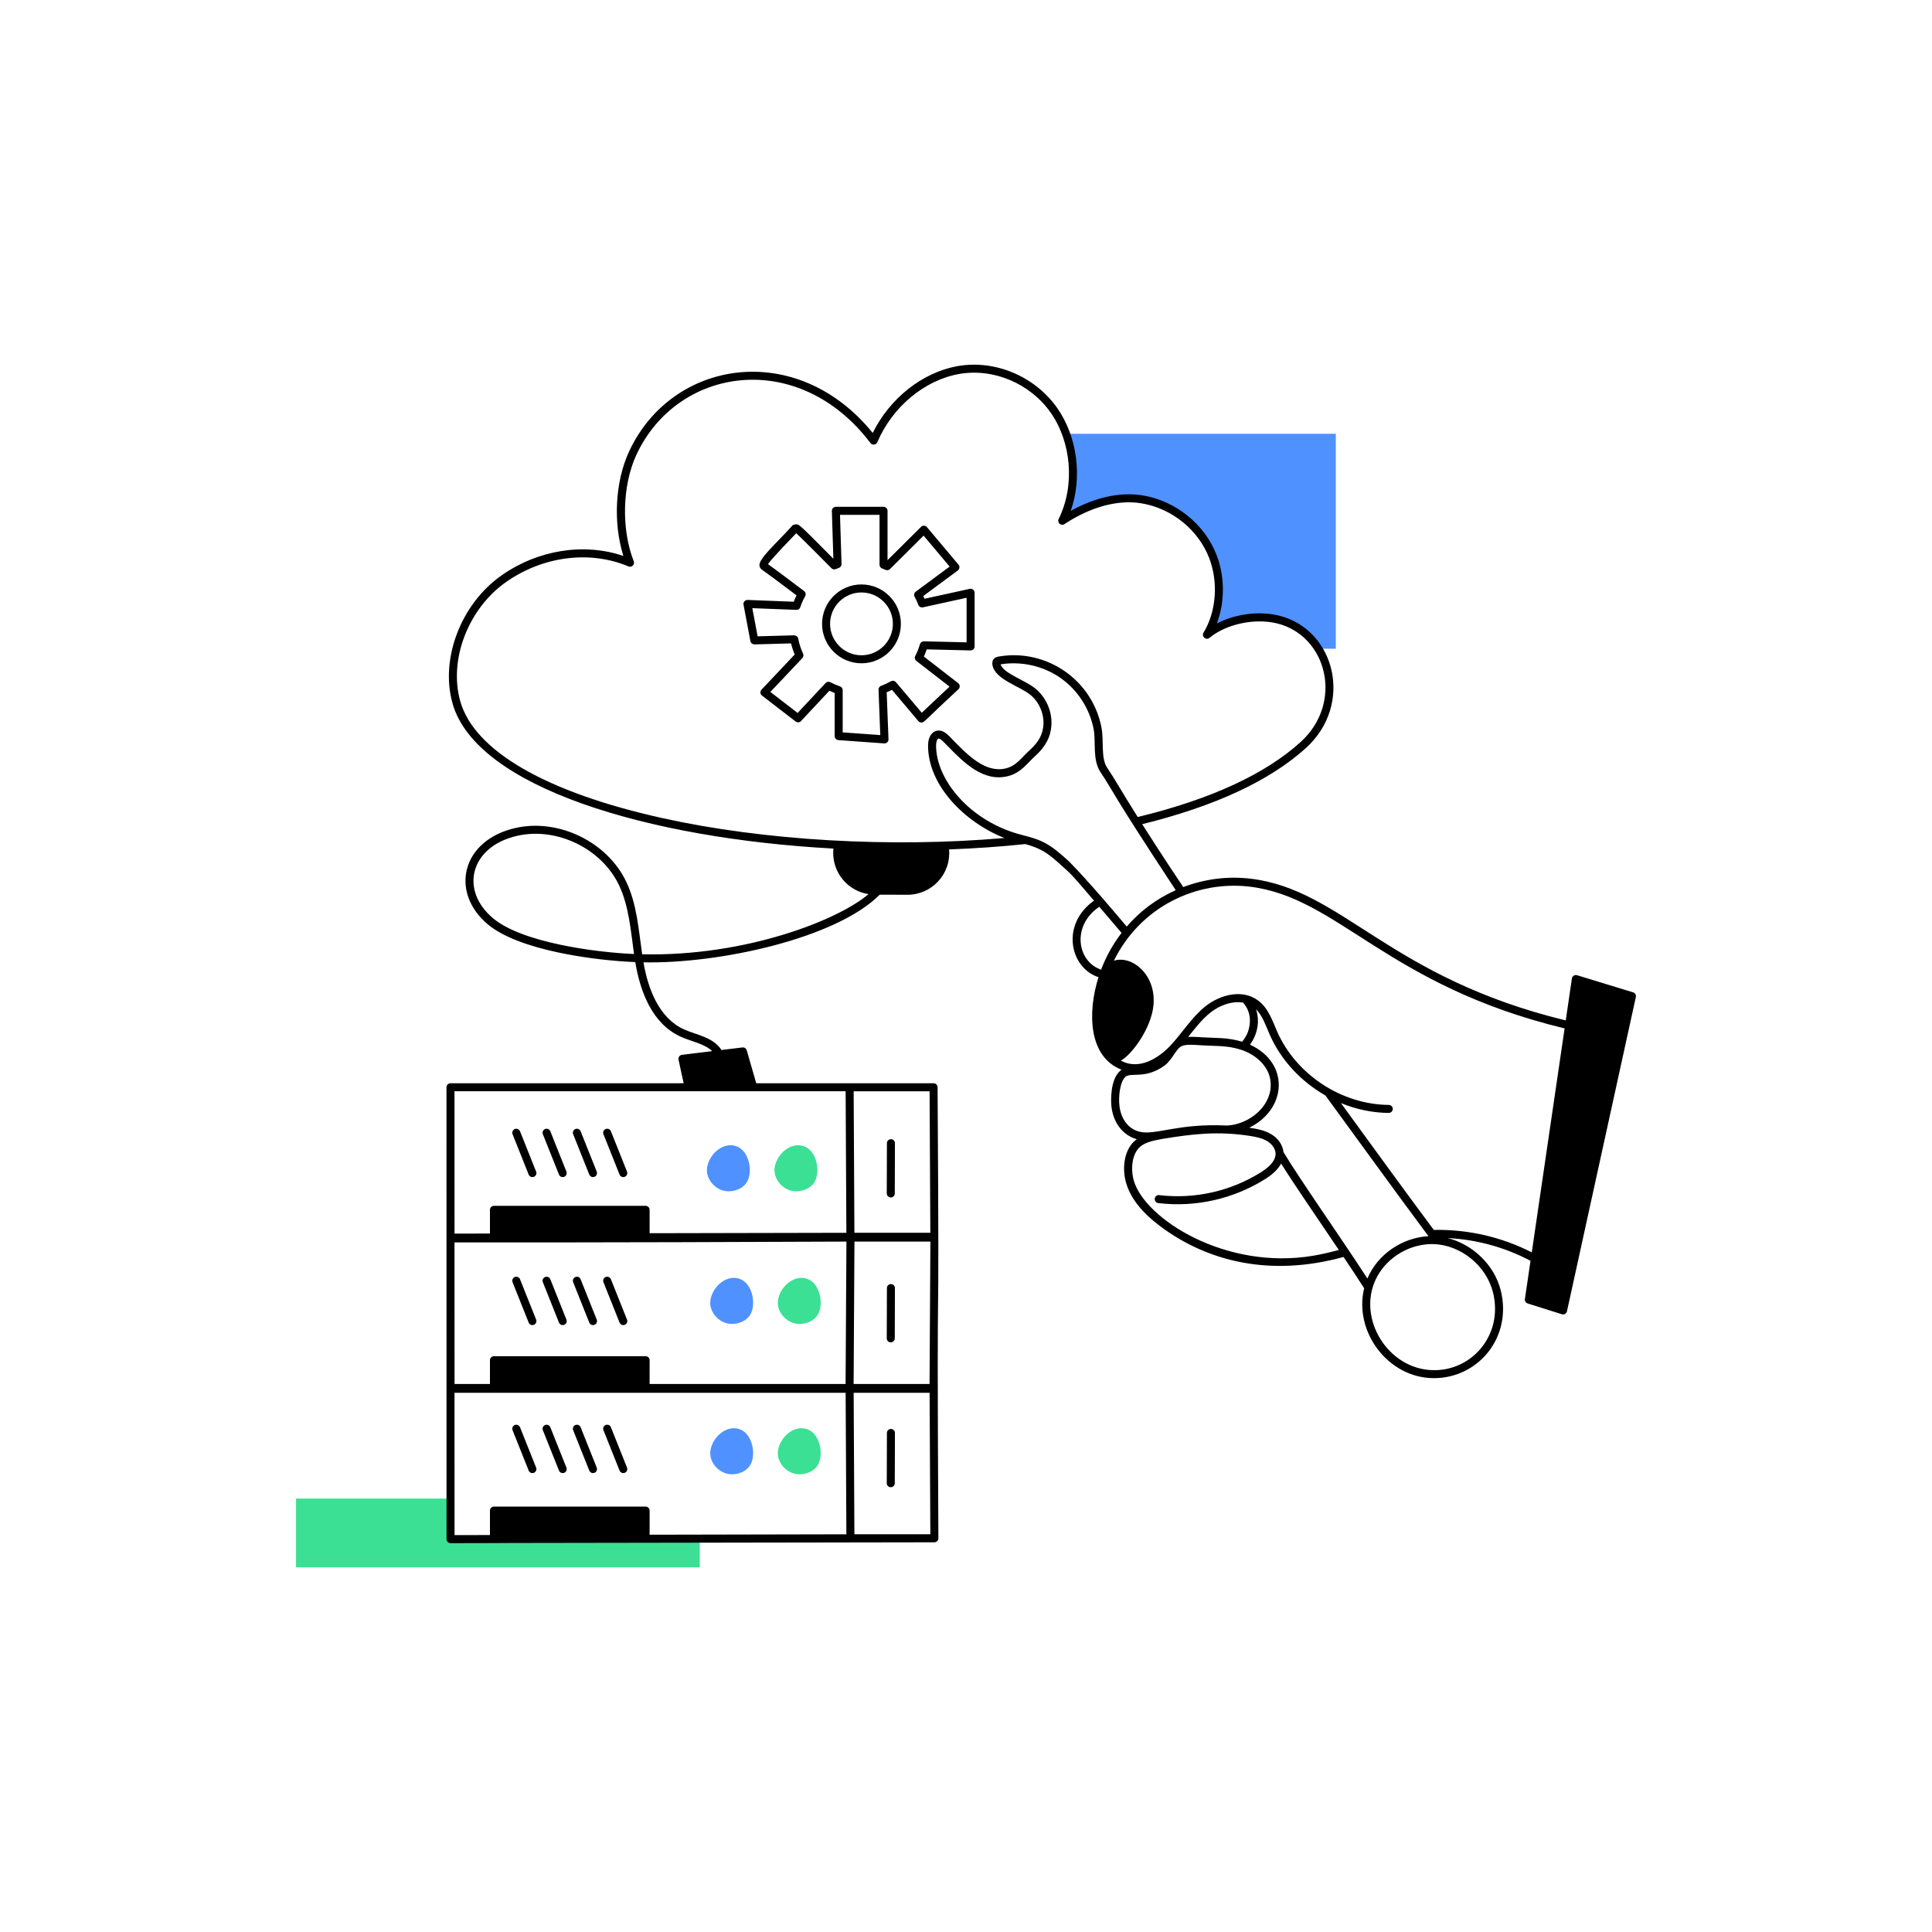 <?xml version="1.0" encoding="utf-8"?>
<!-- Generator: Adobe Illustrator 22.0.1, SVG Export Plug-In . SVG Version: 6.00 Build 0)  -->
<svg version="1.1" id="Layer_1" xmlns="http://www.w3.org/2000/svg" xmlns:xlink="http://www.w3.org/1999/xlink" x="0px" y="0px"
	 viewBox="0 0 370 370" style="enable-background:new 0 0 370 370;" xml:space="preserve">
<style type="text/css">
	.st0{fill:#3BE094;}
	.st1{fill:#4F91FF;}
	.st2{fill:#DBDFE6;}
	.st3{fill:#EBEEF4;}
	.st4{opacity:0.3;}
	.st5{fill:#FFFFFF;}
	.st6{fill:none;}
</style>
<g id="Cloud_Maintenance">
	<g id="Maintainess_1_">
		<g id="Maintainess">
			<g>
				<g>
					<path class="st1" d="M255.824,83.08v41.16h-3.36c-1.82-2.75-4.6-4.83-7.68-5.59
						c-4.24-1.04-10.02-0.08-13.64,2.91
						c2.6-4.27,2.97-10.15,1.17-14.9
						c-2.26-5.94-7.77-10.1-13.69-11.04
						c-5.14-0.82-10.63,1.1-15.19,4.11
						c2.51-5.07,2.67-11.34,0.73-16.65H255.824z"/>
				</g>
				<g>
					<g>
						<polygon class="st0" points="134.014,294.66 134.014,300.16 56.694,300.16 
							56.694,286.99 86.284,286.99 86.284,294.76 						"/>
					</g>
					<g>
						<g>
							<path class="st1" d="M143.503,252.037c-0.971,1.267-2.861,1.813-4.45,1.346
								c-1.589-0.466-2.791-1.874-3.007-3.42
								c-0.363-2.604,2.605-6.137,5.66-5.025
								C144.236,245.86,144.93,250.173,143.503,252.037z"/>
						</g>
						<g>
							<path class="st0" d="M156.444,252.037c-0.971,1.267-2.861,1.813-4.45,1.346
								c-1.589-0.466-2.791-1.874-3.007-3.42
								c-0.363-2.604,2.605-6.137,5.66-5.025
								C157.177,245.86,157.871,250.173,156.444,252.037z"/>
						</g>
					</g>
					<g>
						<g>
							<path class="st1" d="M142.866,226.636c-0.971,1.267-2.861,1.813-4.45,1.346
								c-1.589-0.466-2.791-1.874-3.007-3.42
								c-0.363-2.603,2.605-6.137,5.66-5.025
								C143.599,220.459,144.293,224.773,142.866,226.636z"/>
						</g>
						<g>
							<path class="st0" d="M155.807,226.636c-0.971,1.267-2.861,1.813-4.45,1.346
								c-1.589-0.466-2.791-1.874-3.007-3.42
								c-0.363-2.603,2.605-6.137,5.66-5.025
								C156.54,220.459,157.234,224.773,155.807,226.636z"/>
						</g>
					</g>
					<g>
						<g>
							<path class="st1" d="M143.503,280.834c-0.971,1.267-2.861,1.813-4.45,1.346
								c-1.589-0.466-2.791-1.874-3.007-3.42
								c-0.363-2.604,2.605-6.138,5.66-5.025
								C144.236,274.657,144.93,278.971,143.503,280.834z"/>
						</g>
						<g>
							<path class="st0" d="M156.444,280.834c-0.971,1.267-2.861,1.813-4.45,1.346
								c-1.589-0.466-2.791-1.874-3.007-3.42
								c-0.363-2.604,2.605-6.138,5.66-5.025
								C157.177,274.657,157.871,278.971,156.444,280.834z"/>
						</g>
					</g>
				</g>
				<g>
					<path d="M118.652,224.943c0.157,0.393,0.603,0.586,0.997,0.429
						c0.394-0.157,0.585-0.604,0.429-0.997l-3.083-7.728
						c-0.157-0.393-0.602-0.585-0.997-0.429c-0.394,0.157-0.585,0.604-0.429,0.997
						L118.652,224.943z"/>
					<path d="M112.851,224.943c0.157,0.393,0.603,0.586,0.997,0.429
						c0.394-0.157,0.585-0.604,0.429-0.997l-3.083-7.728
						c-0.157-0.393-0.602-0.585-0.997-0.429c-0.394,0.157-0.585,0.604-0.429,0.997
						L112.851,224.943z"/>
					<path d="M107.049,224.943c0.158,0.396,0.605,0.585,0.997,0.429
						c0.394-0.157,0.585-0.604,0.429-0.997l-3.083-7.728
						c-0.157-0.393-0.603-0.585-0.997-0.429c-0.394,0.157-0.585,0.604-0.429,0.997
						L107.049,224.943z"/>
					<path d="M101.247,224.943c0.158,0.396,0.605,0.585,0.997,0.429
						c0.394-0.157,0.585-0.604,0.429-0.997l-3.083-7.728
						c-0.157-0.393-0.603-0.585-0.997-0.429c-0.394,0.157-0.585,0.604-0.429,0.997
						L101.247,224.943z"/>
					<path d="M116.996,244.989c-0.157-0.393-0.602-0.584-0.997-0.429
						c-0.394,0.157-0.585,0.604-0.429,0.997l3.083,7.729
						c0.157,0.393,0.603,0.586,0.997,0.429c0.394-0.157,0.585-0.604,0.429-0.997
						L116.996,244.989z"/>
					<path d="M111.194,244.989c-0.157-0.393-0.602-0.584-0.997-0.429
						c-0.394,0.157-0.585,0.604-0.429,0.997l3.083,7.729
						c0.157,0.393,0.603,0.586,0.997,0.429c0.394-0.157,0.585-0.604,0.429-0.997
						L111.194,244.989z"/>
					<path d="M105.392,244.989c-0.157-0.393-0.603-0.584-0.997-0.429
						c-0.394,0.157-0.585,0.604-0.429,0.997l3.083,7.729
						c0.158,0.396,0.605,0.585,0.997,0.429c0.394-0.157,0.585-0.604,0.429-0.997
						L105.392,244.989z"/>
					<path d="M99.59,244.989c-0.157-0.393-0.603-0.584-0.997-0.429
						c-0.394,0.157-0.585,0.604-0.429,0.997l3.083,7.729
						c0.158,0.396,0.605,0.585,0.997,0.429c0.394-0.157,0.585-0.604,0.429-0.997
						L99.59,244.989z"/>
					<path d="M116.996,273.332c-0.157-0.393-0.602-0.585-0.997-0.429
						c-0.394,0.157-0.585,0.604-0.429,0.997l3.083,7.729
						c0.157,0.393,0.603,0.586,0.997,0.429c0.394-0.157,0.585-0.604,0.429-0.997
						L116.996,273.332z"/>
					<path d="M111.194,273.332c-0.157-0.393-0.602-0.585-0.997-0.429
						c-0.394,0.157-0.585,0.604-0.429,0.997l3.083,7.729
						c0.157,0.393,0.603,0.586,0.997,0.429c0.394-0.157,0.585-0.604,0.429-0.997
						L111.194,273.332z"/>
					<path d="M105.392,273.332c-0.157-0.393-0.603-0.585-0.997-0.429
						c-0.394,0.157-0.585,0.604-0.429,0.997l3.083,7.729
						c0.158,0.396,0.605,0.585,0.997,0.429c0.394-0.157,0.585-0.604,0.429-0.997
						L105.392,273.332z"/>
					<path d="M99.59,273.332c-0.157-0.393-0.603-0.585-0.997-0.429
						c-0.394,0.157-0.585,0.604-0.429,0.997l3.083,7.729
						c0.158,0.396,0.605,0.585,0.997,0.429c0.394-0.157,0.585-0.604,0.429-0.997
						L99.59,273.332z"/>
					<path d="M170.593,229.332c0.423,0,0.766-0.342,0.767-0.765l0.03-9.632
						c0.001-0.424-0.341-0.769-0.765-0.77c-0.453,0.02-0.769,0.34-0.77,0.765
						l-0.03,9.632C169.825,228.987,170.186,229.314,170.593,229.332z"/>
					<path d="M170.625,245.911c-0.453,0.035-0.769,0.341-0.77,0.765l-0.03,9.631
						c-0.001,0.424,0.341,0.769,0.765,0.77c0.001,0,0.001,0,0.002,0
						c0.423,0,0.766-0.342,0.767-0.765l0.03-9.631
						C171.392,246.257,171.049,245.912,170.625,245.911z"/>
					<path d="M170.625,273.657c-0.001,0-0.001,0-0.002,0c-0.423,0-0.766,0.342-0.767,0.765
						l-0.03,9.631c-0.001,0.424,0.341,0.769,0.765,0.77c0.001,0,0.001,0,0.002,0
						c0.423,0,0.766-0.342,0.767-0.765l0.03-9.631
						C171.392,274.002,171.049,273.658,170.625,273.657z"/>
					<path d="M175.878,138.101c0.136,0.161,0.332,0.259,0.542,0.271
						c0.618,0.03,0.336-0.105,7.137-6.375c0.342-0.32,0.319-0.875-0.055-1.166
						l-6.571-5.093c0.207-0.446,0.39-0.905,0.547-1.374l8.387,0.2
						c0.455,0.001,0.785-0.352,0.785-0.767V113.522c0-0.489-0.45-0.853-0.932-0.75
						l-8.66,1.899c-0.077-0.176-0.157-0.351-0.242-0.525l6.621-4.894
						c0.359-0.265,0.414-0.776,0.131-1.111l-6.052-7.192
						c-0.27-0.321-0.788-0.389-1.128-0.05l-6.415,6.378v-9.449
						c0-0.424-0.343-0.767-0.767-0.767h-9.128c-0.439,0-0.78,0.363-0.767,0.791
						l0.288,9.152c-6.797-6.857-6.596-6.651-7.272-6.569
						c-0.101,0.028-0.448-0.02-0.7,0.34l-0.021,0.04
						c-3.048,3.366-6.356,6.201-6.159,7.528c0.055,0.361,0.271,0.668,0.579,0.834
						c0.292,0.177,3.053,2.229,6.521,4.842c-0.2,0.398-0.379,0.806-0.537,1.22
						l-8.833-0.343c-0.48-0.022-0.877,0.417-0.784,0.909l1.316,6.983
						c0.07,0.371,0.438,0.622,0.775,0.625l7.014-0.194
						c0.171,0.723,0.405,1.435,0.699,2.127l-6.359,6.729
						c-0.31,0.327-0.273,0.856,0.089,1.135l6.446,4.968
						c0.312,0.242,0.759,0.205,1.029-0.084l5.436-5.814
						c0.329,0.157,0.667,0.302,1.014,0.433v8.263c0,0.402,0.311,0.736,0.712,0.765
						l8.768,0.631c0.446,0.035,0.839-0.331,0.822-0.794l-0.346-9.005
						c0.341-0.14,0.678-0.295,1.009-0.464L175.878,138.101z M168.756,131.334
						c-0.314,0.113-0.52,0.417-0.506,0.751l0.334,8.697l-7.201-0.519v-8.091
						c0-0.331-0.212-0.625-0.526-0.729c-0.639-0.211-1.253-0.475-1.825-0.783
						c-0.308-0.166-0.687-0.104-0.924,0.152l-5.353,5.726l-5.222-4.024
						l6.128-6.484c0.217-0.229,0.271-0.568,0.137-0.853
						c-0.436-0.927-0.748-1.896-0.928-2.879c-0.068-0.372-0.436-0.621-0.776-0.628
						l-7,0.193l-1.017-5.394l8.435,0.327c0.369,0.021,0.651-0.201,0.758-0.525
						c0.238-0.719,0.55-1.422,0.928-2.09c0.189-0.335,0.102-0.759-0.206-0.99
						c-1.411-1.065-5.697-4.294-6.921-5.152c0.785-1.15,4.655-5.126,5.414-5.923
						c0.964,0.865,5.834,5.778,6.741,6.698c0.221,0.223,0.555,0.289,0.844,0.168
						c0.187-0.079,0.382-0.152,0.584-0.224c0.314-0.112,0.521-0.414,0.51-0.747
						l-0.295-9.414h7.569v9.549c0,0.319,0.198,0.605,0.497,0.718
						c0.223,0.083,0.437,0.173,0.638,0.267c0.291,0.135,0.637,0.076,0.865-0.151
						l6.44-6.404l4.989,5.929l-6.49,4.797c-0.309,0.229-0.401,0.651-0.216,0.988
						c0.276,0.5,0.515,1.019,0.709,1.54c0.134,0.358,0.513,0.563,0.883,0.48
						l8.361-1.834v8.538l-8.18-0.195c-0.356,0.012-0.659,0.22-0.756,0.556
						c-0.221,0.773-0.522,1.524-0.894,2.232c-0.172,0.329-0.084,0.735,0.209,0.963
						l6.356,4.926l-5.323,4.999l-4.945-5.85c-0.239-0.283-0.645-0.356-0.967-0.171
						C170.017,130.815,169.391,131.105,168.756,131.334z"/>
					<path d="M164.98,111.928c-4.161,0-7.546,3.387-7.546,7.55s3.385,7.55,7.546,7.55
						c4.163,0,7.55-3.387,7.55-7.55S169.143,111.928,164.98,111.928z M164.98,125.494
						c-3.315,0-6.012-2.699-6.012-6.016s2.697-6.016,6.012-6.016
						c3.317,0,6.016,2.699,6.016,6.016S168.297,125.494,164.98,125.494z"/>
					<path d="M312.763,190.049l-10.742-3.285c-0.451-0.137-0.915,0.158-0.984,0.623
						l-1.178,8.035c-33.923-8.231-42.728-25.051-60.365-27.143
						c-4.376-0.523-8.809,0.058-12.883,1.606c-0.067-0.102-3.604-5.316-7.867-12.045
						c13.92-3.43,24.475-8.334,31.365-14.592
						c9.219-8.378,5.575-22.698-5.144-25.343c-3.861-0.947-8.413-0.325-11.926,1.5
						c1.526-4.026,1.563-8.869-0.009-13.018
						c-2.277-5.984-7.885-10.508-14.286-11.525
						c-4.228-0.675-9.016,0.382-13.69,2.984c2.317-6.618,1.181-14.315-2.562-19.676
						c-4.272-6.112-11.968-9.349-19.156-8.045
						c-6.71,1.215-12.946,6.176-16.196,12.791
						c-14.548-17.937-38.497-14.137-46.684,3.594
						c-2.665,5.81-3.05,13.618-1.073,19.958
						c-7.543-2.554-16.336-1.182-23.341,3.734
						c-7.783,5.461-11.805,16.023-9.357,24.569
						c4.571,15.955,37.247,25.803,72.941,27.74
						c-0.076,0.295-0.018,0.108-0.052,0.576c-0.129,4.088,2.816,7.544,6.766,8.147
						c-5.917,5.045-23.689,11.978-43.356,11.521
						c-0.68-4.662-0.982-9.546-3.051-13.893
						c-3.638-7.639-12.952-12.163-21.205-10.297
						c-10.31,2.33-12.66,12.29-5.29,18.47
						c5.941,4.98,20.438,6.916,28.224,7.214
						c0.956,5.752,3.277,11.768,8.585,14.236c2.128,0.99,4.694,1.38,6.137,2.821
						l-5.779,0.707c-0.445,0.055-0.752,0.48-0.657,0.924l0.978,4.518H86.272
						c-0.429,0-0.768,0.349-0.767,0.767c-0.001,12.629,0.009,72.44,0.012,86.538
						c0,0.423,0.343,0.767,0.767,0.767c39.162,0-70.045,0.081,92.66-0.16
						c0.427,0,0.77-0.349,0.767-0.771c-0.367-67.016,0.252-23.741-0.153-86.376
						c-0.002-0.422-0.345-0.763-0.767-0.763
						c-3.485-0,12.58,0.001-33.962-0.001l-1.82-6.309
						c-0.104-0.362-0.452-0.6-0.831-0.549l-4.004,0.49
						c-1.615-2.51-4.877-2.879-7.278-3.994c-4.683-2.177-6.789-7.676-7.667-12.798
						c14.642,0.306,36.974-4.63,45.25-12.956
						c1.329,0.004,3.988,0.013,5.317,0.018c4.549,0,8.354-3.831,7.966-8.681
						c4.918-0.191,9.799-0.52,14.572-1.026c3.868,1.037,5.033,2.411,7.835,4.89
						c1.624,1.471,2.683,2.885,5.347,5.947c-6.3,4.436-4.732,12.633,0.656,14.585
						c0.07,0.025,0.142,0.033,0.212,0.037
						c-2.146,6.781-1.958,15.297,4.423,17.763
						c-0.108,0.074-0.22,0.14-0.32,0.23c-1.823,1.661-1.79,5.542-1.624,6.896
						c0.384,3.12,2.233,5.451,4.842,6.169c-2.452,1.755-2.891,5.566-2.019,8.453
						c0.869,2.884,2.973,5.553,6.434,8.162c9.197,6.923,21.289,9.768,35.186,5.941
						c1.391,2.076,2.727,4.097,3.947,5.994c-2.039,8.331,4.608,17.215,13.349,17.215
						c8.522,0,15.038-7.84,12.813-16.787c-1.214-4.883-5.364-8.839-10.176-10.04
						c5.54,0.268,11.006,1.774,15.871,4.356l-1.073,7.321
						c-0.055,0.373,0.169,0.729,0.528,0.843l6.548,2.069
						c0.432,0.135,0.885-0.128,0.98-0.568l13.191-60.181
						C313.374,190.557,313.145,190.166,312.763,190.049z M94.426,175.859
						c-6.454-5.412-4.367-13.761,4.641-15.797c7.552-1.706,16.126,2.413,19.481,9.46
						c1.915,4.022,2.242,8.727,2.878,13.182
						C114.169,182.4,100.019,180.549,94.426,175.859z M161.948,208.99l0.143,27.105
						l-37.682,0.079l0.002-4.475c0.001-0.423-0.343-0.768-0.767-0.768H94.598
						c-0.423,0-0.768,0.344-0.767,0.768l0.002,4.539l-6.786,0.014l-0.007-27.262
						H161.948z M123.645,259.728H94.598c-0.423,0-0.768,0.344-0.767,0.768l0.002,4.557
						h-6.782l-0.01-27.118c2.525,0,26.801,0.057,75.06-0.157
						c-0.049,8.284-0.113,19.293-0.16,27.275h-37.532l0.002-4.557
						C124.413,260.073,124.069,259.728,123.645,259.728z M163.477,265.053
						c0.001-0.13,0.157-26.668,0.16-27.276h14.544l-0.16,27.276H163.477z
						 M124.409,293.914l0.002-4.62c0.001-0.423-0.343-0.768-0.767-0.768H94.598
						c-0.423,0-0.768,0.344-0.767,0.768l0.002,4.684l-6.782,0.014l-0.01-27.254
						h74.909l0.142,27.098L124.409,293.914z M163.627,293.833l-0.142-27.096h14.546
						l0.141,27.096H163.627z M178.027,208.992l0.143,27.102H163.628l-0.143-27.102
						H178.027z M88.162,134.349c-2.277-7.947,1.49-17.788,8.763-22.891
						c7.066-4.958,16.046-6.1,23.431-2.981c0.627,0.262,1.26-0.358,1.013-0.987
						c-2.401-6.12-2.203-14.484,0.482-20.338
						c7.845-16.99,31.082-20.476,44.852-2.309c0.349,0.46,1.082,0.388,1.317-0.163
						c2.867-6.729,8.987-11.85,15.591-13.046
						c6.61-1.194,13.688,1.785,17.624,7.415c3.902,5.585,4.707,13.884,1.512,20.34
						c-0.346,0.699,0.457,1.411,1.11,0.981c4.979-3.287,10.18-4.707,14.647-3.993
						c5.869,0.932,11.008,5.075,13.093,10.554
						c1.761,4.646,1.326,10.231-1.108,14.229c-0.448,0.735,0.479,1.539,1.144,0.991
						c3.211-2.653,8.665-3.813,12.967-2.757
						c9.503,2.346,12.821,15.135,4.478,22.717
						c-6.78,6.158-17.277,10.986-31.191,14.359
						c-3.597-5.719-4.054-6.74-5.863-9.465c-1.23-1.86-0.597-5.106-1.066-7.609
						c-1.729-9.176-10.496-15.172-19.556-13.686
						c-0.419,0.067-1.534,0.246-1.338,1.617c0.394,2.747,5.275,4.109,7.271,5.742
						c1.664,1.376,2.619,3.569,2.494,5.721c-0.114,1.836-0.912,3.328-2.587,4.836
						c-1.656,1.484-2.579,3.045-4.637,3.535c-3.854,0.929-7.244-2.529-9.968-5.306
						c-0.969-0.987-1.875-2.138-3.153-1.924c-1.042,0.18-1.729,1.25-1.747,2.727
						c-0.091,7.736,7.05,14.848,14.625,17.828
						c-21.786,1.895-45.946,0.517-65.434-3.793
						C104.646,151.77,90.878,143.833,88.162,134.349z M204.732,164.974
						c-3.768-3.453-5.147-4.09-8.984-5.062c-9.916-2.51-16.555-10.591-16.477-17.232
						c0.008-0.637,0.221-1.19,0.468-1.232c0.362-0.071,1.068,0.738,1.802,1.485
						c2.996,3.054,6.722,6.856,11.421,5.724c2.561-0.61,3.706-2.453,5.306-3.886
						c1.971-1.775,2.954-3.645,3.093-5.886c0.154-2.634-1.014-5.314-3.05-6.999
						c-2.014-1.648-6.175-2.934-6.688-4.654c0.104,0.004,5.915-1.278,11.463,2.597
						c3.3,2.305,5.62,5.896,6.365,9.852c0.46,2.454-0.276,5.799,1.295,8.173
						c2.736,4.123,1.65,3.232,14.418,22.626c-3.77,1.686-6.856,4.051-9.381,6.973
						C213.57,174.828,208.557,168.867,204.732,164.974z M210.695,185.629
						c-4.364-1.58-5.535-8.333-0.166-11.974c1.328,1.538,2.738,3.193,4.266,5.008
						c-1.651,2.148-2.978,4.533-3.931,7.068
						C210.81,185.694,210.76,185.652,210.695,185.629z M238.112,192.023
						c0.03,0.069,0.06,0.139,0.112,0.198c0.894,1.032,1.305,2.52,1.1,3.981
						c-0.188,1.339-0.522,2.112-1.431,3.299c-2.815-0.852-5.249-0.689-7.428-0.833
						c-0.958-0.064-1.985-0.129-2.915-0.086c1.324-1.668,2.63-3.365,4.273-4.672
						C233.57,192.518,236.015,191.635,238.112,192.023z M218.29,216.749
						c-2.124-0.494-3.582-2.34-3.901-4.938c-0.211-1.712,0.066-4.602,1.133-5.574
						c1.047-0.956,3.807,0.536,7.537-2.2c0.688-0.505,1.232-1.295,1.758-2.059
						c1.314-1.911,1.365-2.059,5.545-1.778c2.24,0.151,4.555-0.018,7.161,0.789
						c2.944,0.912,5.178,3.053,5.691,5.457c0.434,2.029-0.126,4.09-1.576,5.804
						c-1.649,1.949-4.207,3.195-6.705,3.305
						C225.725,215.087,221.309,217.452,218.29,216.749z M251.447,240.494
						c-16.742,2.806-32.098-7.042-34.289-14.315
						c-0.527-1.745-0.538-4.258,0.627-5.942c0.985-1.427,2.999-1.794,4.951-2.145
						c5.725-0.932,10.46-1.502,16.645-0.553c1.137,0.184,2.328,0.412,3.301,1.003
						c0.961,0.569,1.576,1.479,1.604,2.375c0.039,1.172-0.878,2.362-2.723,3.536
						c-5.799,3.669-12.747,5.243-19.559,4.427c-0.428-0.05-0.803,0.25-0.853,0.67
						c-0.05,0.421,0.25,0.803,0.67,0.853c7.166,0.859,14.466-0.795,20.563-4.654
						c1.44-0.917,2.428-1.892,2.963-2.916c2.635,4.193,6.663,10.024,11.054,16.549
						C254.939,239.775,253.212,240.201,251.447,240.494z M245.796,220.634
						c-0.131-1.333-1-2.625-2.324-3.409c-1.291-0.784-2.765-1.038-4.233-1.253
						c7.2-3.524,7.834-12.374,0.148-15.905c1.562-2.163,1.865-4.683,1.158-6.777
						c1.256,1.247,1.868,3.141,2.658,4.931c2.108,4.764,5.882,8.864,10.632,11.574
						c4.099,5.575,12.794,17.647,19.733,26.948
						c-4.869,0.258-9.692,3.338-11.695,8.109
						C256.362,236.371,249.087,226.097,245.796,220.634z M285.928,247.517
						c2.082,8.376-4.436,15.557-12.316,14.838
						c-8.392-0.762-13.897-10.566-9.833-17.944
						c2.1-3.811,6.436-6.291,10.809-6.149
						C279.783,238.432,284.659,242.411,285.928,247.517z M274.588,235.545
						c-5.992-8.041-13.469-18.378-17.785-24.293c2.948,1.216,6.063,1.863,9.156,1.886
						c0.002,0,0.004,0,0.006,0c0.421,0,0.764-0.339,0.767-0.761
						c0.003-0.424-0.337-0.77-0.761-0.773c-9.073-0.068-17.749-5.836-21.363-14.002
						c-0.926-2.097-1.656-4.452-3.596-5.94c-3.095-2.368-7.427-1.115-10.144,1.049
						c-2.677,2.131-4.476,5.144-6.701,7.514c-1.233,1.309-4.491,4.26-8.062,3.448
						c-0.497-0.113-0.981-0.307-1.444-0.565c1.946-0.982,5.803-6.044,6.24-10.569
						c0.568-5.877-4.115-9.66-7.581-8.552
						c5.107-10.374,15.859-15.393,25.996-14.183
						c16.98,2.014,26.206,18.913,60.322,27.147l-6.286,42.896
						C287.606,236.902,281.091,235.401,274.588,235.545z"/>
				</g>
			</g>
		</g>
	</g>
</g>
</svg>
